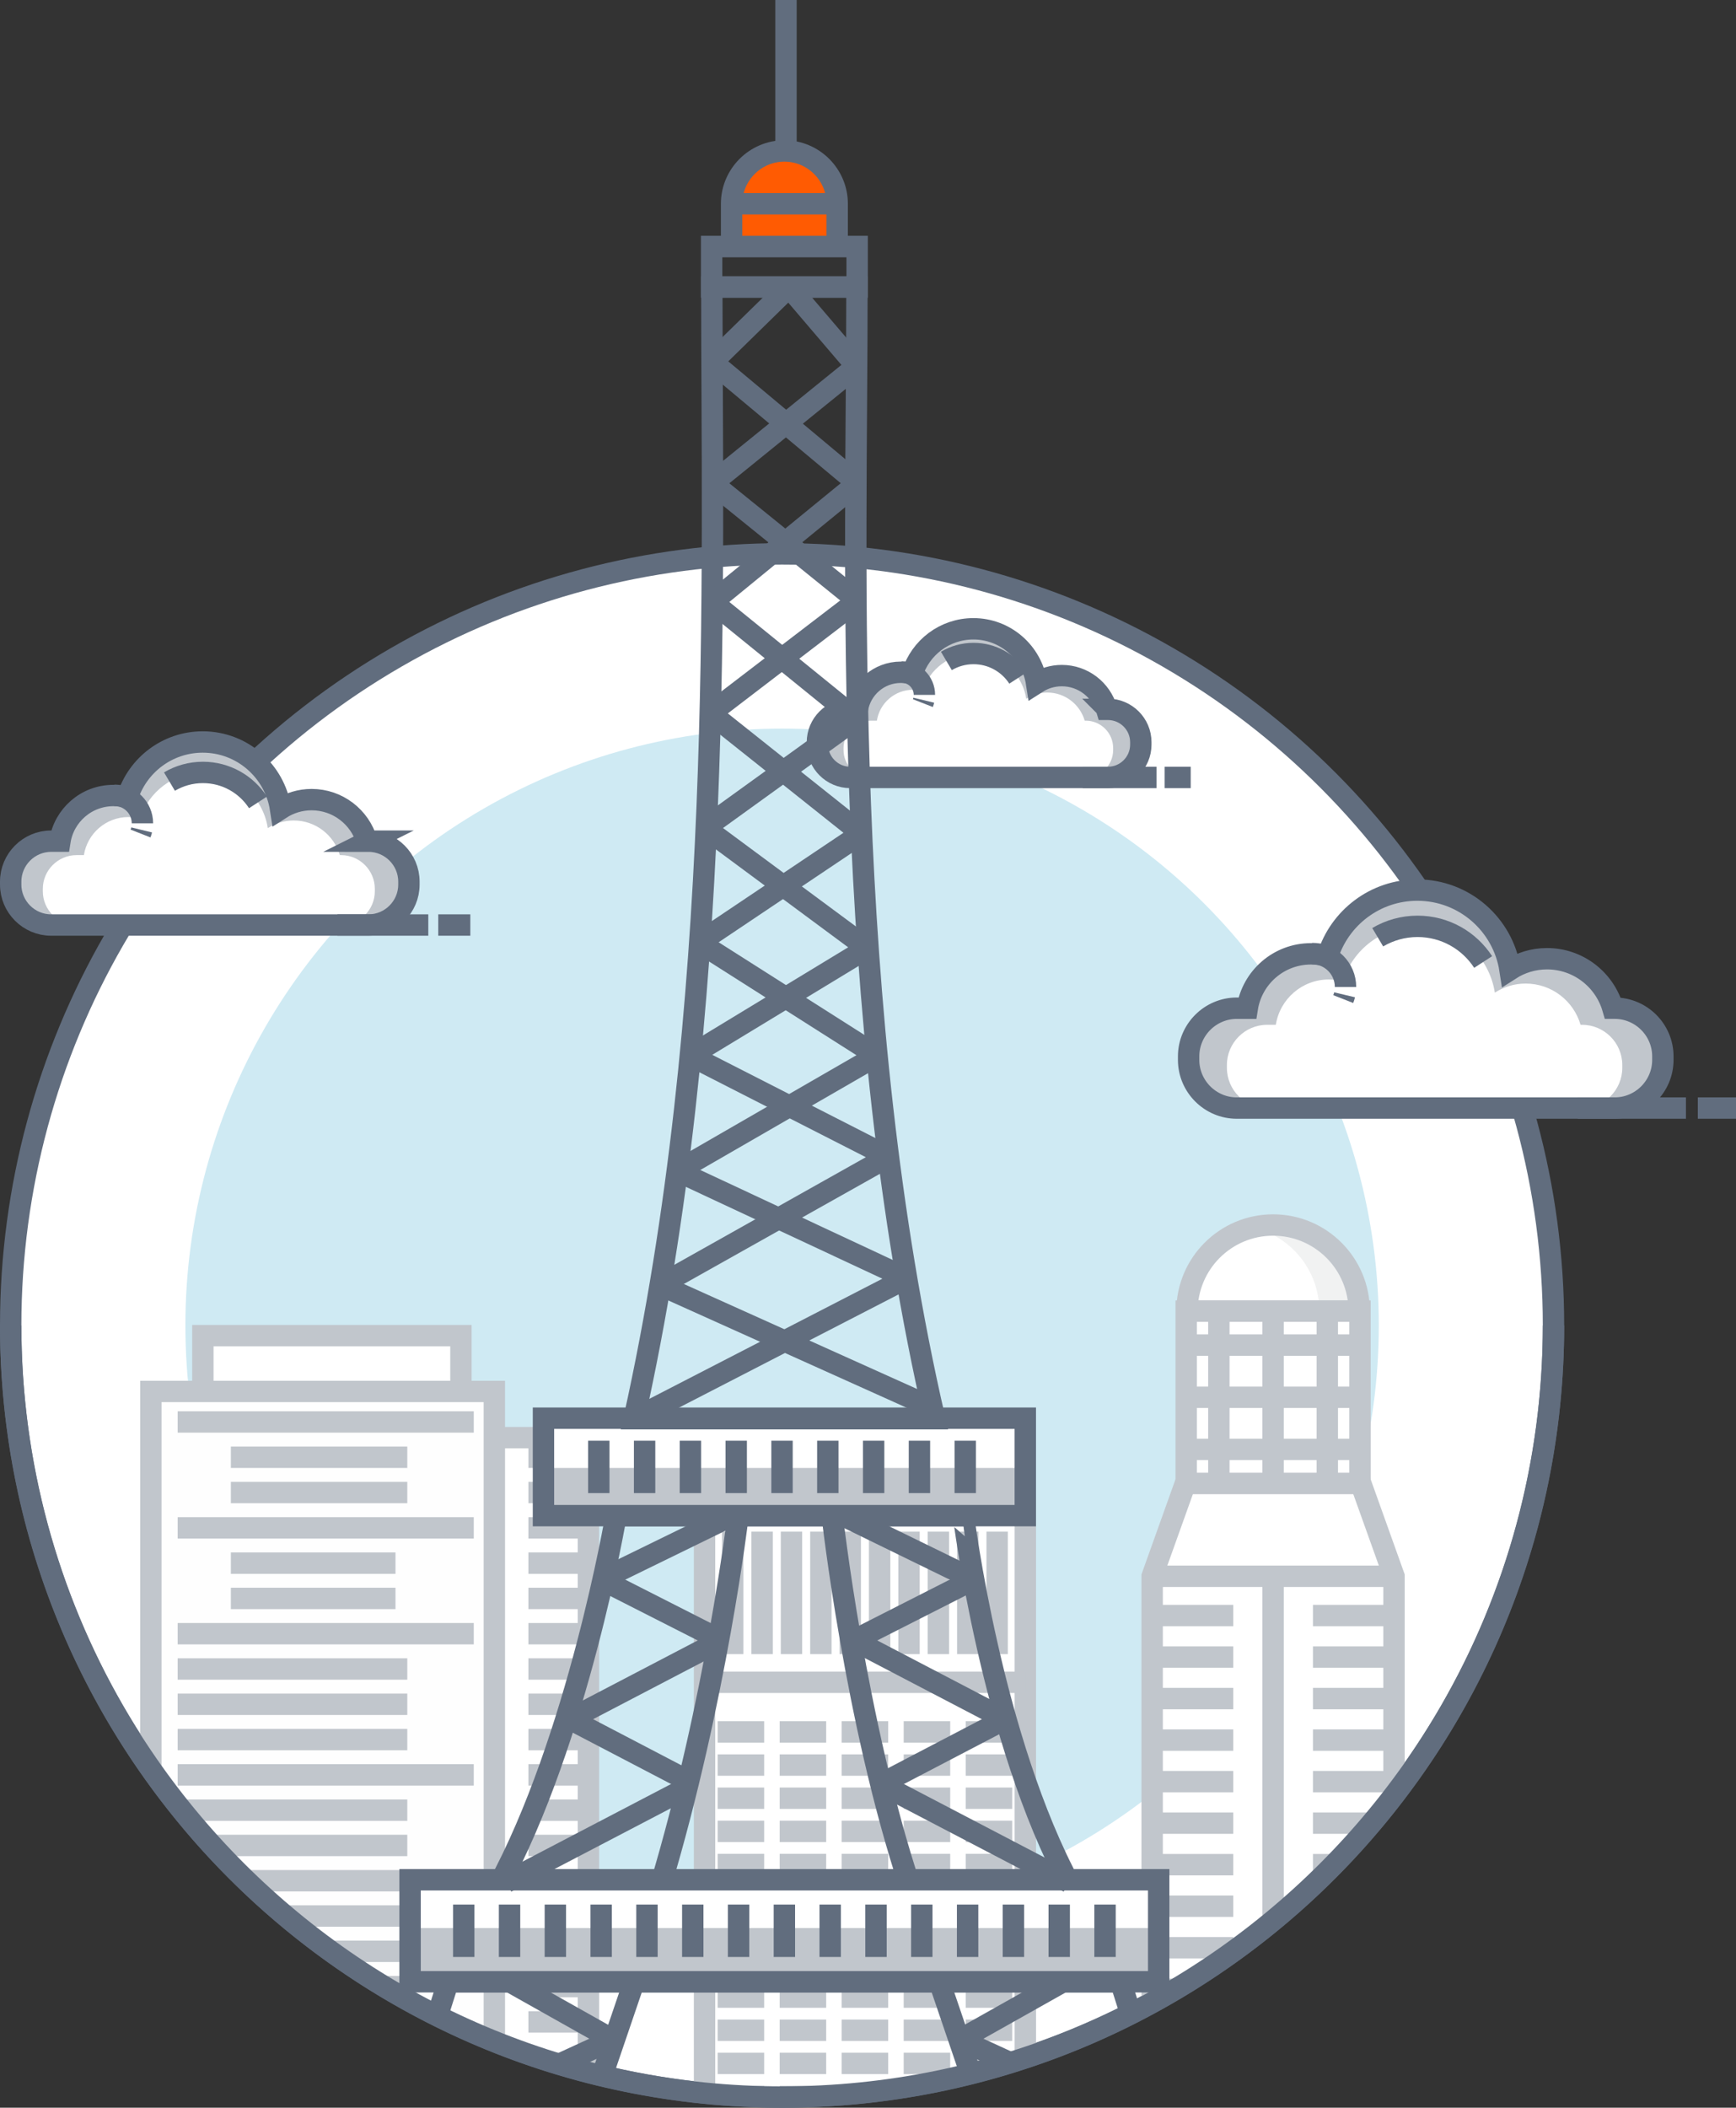 <?xml version="1.0" encoding="UTF-8" standalone="no"?>
<svg
   xmlns:dc="http://purl.org/dc/elements/1.1/"
   xmlns:cc="http://creativecommons.org/ns#"
   xmlns:rdf="http://www.w3.org/1999/02/22-rdf-syntax-ns#"
   xmlns:svg="http://www.w3.org/2000/svg"
   xmlns="http://www.w3.org/2000/svg"
   xmlns:xlink="http://www.w3.org/1999/xlink"
   xmlns:sodipodi="http://sodipodi.sourceforge.net/DTD/sodipodi-0.dtd"
   xmlns:inkscape="http://www.inkscape.org/namespaces/inkscape"
   inkscape:version="1.0 (4035a4fb49, 2020-05-01)"
   sodipodi:docname="Paris-1.svg"
   id="svg354"
   xml:space="preserve"
   enable-background="new 0 0 500 500"
   overflow="visible"
   viewBox="0 0 243.613 295.707"
   height="295.707"
   width="243.613"
   version="1.1"><rect x="0" y="0" width="243.613" height="295.707" fill="#333333" stroke="none"/><defs
   id="defs358" /><sodipodi:namedview
   inkscape:current-layer="svg354"
   inkscape:window-maximized="1"
   inkscape:window-y="-11"
   inkscape:window-x="-11"
   inkscape:cy="250"
   inkscape:cx="250"
   inkscape:zoom="1.47"
   showgrid="false"
   id="namedview356"
   inkscape:window-height="2066"
   inkscape:window-width="3840"
   inkscape:pageshadow="2"
   inkscape:pageopacity="0"
   guidetolerance="10"
   gridtolerance="10"
   objecttolerance="10"
   borderopacity="1"
   bordercolor="#666666"
   pagecolor="#ffffff" />

<g
   transform="translate(-139.896,-80.71)"
   id="Icon">
	<g
   id="g350">
		<circle
   r="108.251"
   cy="266.666"
   cx="249.647"
   fill="#ffffff"
   id="XMLID_17_" />
		<circle
   r="83.735"
   cy="266.666"
   cx="249.647"
   fill="#cfeaf3"
   id="XMLID_3_" />
		
			<circle
   r="108.251"
   cy="266.666"
   cx="249.647"
   stroke-miterlimit="10"
   stroke-width="3"
   stroke="#616d7e"
   fill="none"
   id="XMLID_2_" />
		<g
   id="XMLID_159_">
			<g
   id="XMLID_163_">
				<path
   d="m 366.49,222.158 h -0.265 c -1.163,-4.009 -4.856,-6.942 -9.24,-6.942 -1.914,0 -3.692,0.565 -5.191,1.528 -0.974,-6.316 -6.416,-11.157 -13.005,-11.157 -5.914,0 -10.918,3.896 -12.584,9.263 -0.751,-0.202 -1.536,-0.319 -2.351,-0.319 -4.514,0 -8.244,3.307 -8.928,7.628 h -1.474 c -3.716,0 -6.757,3.041 -6.757,6.757 v 0.498 c 0,3.716 3.041,6.756 6.757,6.756 h 53.037 c 3.716,0 6.756,-3.041 6.756,-6.756 v -0.498 c 10e-4,-3.717 -3.039,-6.758 -6.755,-6.758 z"
   fill="#c1c6cc"
   id="XMLID_169_" />
				<path
   d="m 361.918,224.489 h -0.221 c -0.971,-3.342 -4.049,-5.788 -7.704,-5.788 -1.596,0 -3.078,0.471 -4.328,1.273 -0.812,-5.266 -5.349,-9.302 -10.842,-9.302 -4.931,0 -9.102,3.249 -10.491,7.722 -0.626,-0.168 -1.28,-0.266 -1.96,-0.266 -3.763,0 -6.873,2.757 -7.442,6.36 h -1.229 c -3.099,0 -5.633,2.535 -5.633,5.632 v 0.415 c 0,3.098 2.534,5.633 5.633,5.633 h 44.217 c 3.098,0 5.632,-2.535 5.632,-5.633 v -0.415 c 0,-3.097 -2.534,-5.631 -5.632,-5.631 z"
   fill="#ffffff"
   id="XMLID_168_" />
				<path
   d="m 348.025,215.677 c -1.955,-3.012 -5.343,-5.004 -9.202,-5.004 -2.043,0 -3.955,0.558 -5.594,1.529"
   stroke-miterlimit="10"
   stroke-width="3"
   stroke="#616d7e"
   fill="none"
   id="XMLID_167_" />
				<path
   d="m 366.49,222.158 h -0.265 c -1.163,-4.009 -4.856,-6.942 -9.24,-6.942 -1.914,0 -3.692,0.565 -5.191,1.528 -0.974,-6.316 -6.416,-11.157 -13.005,-11.157 -5.914,0 -10.918,3.896 -12.584,9.263 -0.751,-0.202 -1.536,-0.319 -2.351,-0.319 -4.514,0 -8.244,3.307 -8.928,7.628 h -1.474 c -3.716,0 -6.757,3.041 -6.757,6.757 v 0.498 c 0,3.716 3.041,6.756 6.757,6.756 h 53.037 c 3.716,0 6.756,-3.041 6.756,-6.756 v -0.498 c 10e-4,-3.717 -3.039,-6.758 -6.755,-6.758 z"
   stroke-miterlimit="10"
   stroke-width="3"
   stroke="#616d7e"
   fill="none"
   id="XMLID_166_" />
				<path
   d="m 328.583,220.279 c -0.049,0.206 -0.112,0.406 -0.188,0.6"
   stroke-miterlimit="10"
   stroke-width="3"
   stroke="#616d7e"
   fill="none"
   id="XMLID_165_" />
				<path
   d="m 324.022,214.491 c 2.591,0 4.69,2.1 4.69,4.69"
   stroke-miterlimit="10"
   stroke-width="3"
   stroke="#616d7e"
   fill="none"
   id="XMLID_164_" />
			</g>
			
				<line
   y2="236.169"
   x2="361.299"
   y1="236.169"
   x1="376.485"
   stroke-miterlimit="10"
   stroke-width="3"
   stroke="#616d7e"
   fill="none"
   id="XMLID_162_" />
			
				<line
   y2="236.169"
   x2="383.509"
   y1="236.169"
   x1="378.149"
   stroke-miterlimit="10"
   stroke-width="3"
   stroke="#616d7e"
   fill="none"
   id="XMLID_161_" />
		</g>
		<g
   id="XMLID_171_">
			<g
   id="XMLID_174_">
				<path
   d="m 191.605,198.724 h -0.222 c -0.977,-3.366 -4.078,-5.829 -7.759,-5.829 -1.607,0 -3.101,0.475 -4.359,1.283 -0.817,-5.304 -5.388,-9.369 -10.92,-9.369 -4.966,0 -9.167,3.272 -10.567,7.778 -0.63,-0.17 -1.29,-0.269 -1.974,-0.269 -3.79,0 -6.923,2.777 -7.497,6.406 h -1.237 c -3.121,0 -5.673,2.553 -5.673,5.673 v 0.418 c 0,3.121 2.553,5.674 5.673,5.674 h 44.536 c 3.121,0 5.674,-2.553 5.674,-5.674 v -0.418 c -0.001,-3.12 -2.554,-5.673 -5.675,-5.673 z"
   fill="#c1c6cc"
   id="XMLID_180_" />
				<path
   d="m 187.766,200.681 h -0.185 c -0.814,-2.806 -3.4,-4.86 -6.469,-4.86 -1.34,0 -2.585,0.396 -3.634,1.07 -0.681,-4.422 -4.492,-7.811 -9.104,-7.811 -4.14,0 -7.643,2.728 -8.81,6.484 -0.525,-0.141 -1.075,-0.224 -1.646,-0.224 -3.16,0 -5.771,2.315 -6.25,5.34 h -1.032 c -2.602,0 -4.73,2.128 -4.73,4.73 v 0.348 c 0,2.602 2.128,4.73 4.73,4.73 h 37.129 c 2.601,0 4.73,-2.129 4.73,-4.73 v -0.348 c 0.001,-2.601 -2.128,-4.729 -4.729,-4.729 z"
   fill="#ffffff"
   id="XMLID_179_" />
				<path
   d="m 176.101,193.282 c -1.642,-2.529 -4.486,-4.202 -7.728,-4.202 -1.715,0 -3.321,0.468 -4.697,1.284"
   stroke-miterlimit="10"
   stroke-width="3"
   stroke="#616d7e"
   fill="none"
   id="XMLID_178_" />
				<path
   d="m 191.605,198.724 h -0.222 c -0.977,-3.366 -4.078,-5.829 -7.759,-5.829 -1.607,0 -3.101,0.475 -4.359,1.283 -0.817,-5.304 -5.388,-9.369 -10.92,-9.369 -4.966,0 -9.167,3.272 -10.567,7.778 -0.63,-0.17 -1.29,-0.269 -1.974,-0.269 -3.79,0 -6.923,2.777 -7.497,6.406 h -1.237 c -3.121,0 -5.673,2.553 -5.673,5.673 v 0.418 c 0,3.121 2.553,5.674 5.673,5.674 h 44.536 c 3.121,0 5.674,-2.553 5.674,-5.674 v -0.418 c -0.001,-3.12 -2.554,-5.673 -5.675,-5.673 z"
   stroke-miterlimit="10"
   stroke-width="3"
   stroke="#616d7e"
   fill="none"
   id="XMLID_177_" />
				<path
   d="m 159.774,197.146 c -0.042,0.173 -0.094,0.341 -0.158,0.504"
   stroke-miterlimit="10"
   stroke-width="3"
   stroke="#616d7e"
   fill="none"
   id="XMLID_176_" />
				<path
   d="m 155.945,192.286 c 2.175,0 3.938,1.763 3.938,3.938"
   stroke-miterlimit="10"
   stroke-width="3"
   stroke="#616d7e"
   fill="none"
   id="XMLID_175_" />
			</g>
			
				<line
   y2="210.489"
   x2="187.246"
   y1="210.489"
   x1="199.999"
   stroke-miterlimit="10"
   stroke-width="3"
   stroke="#616d7e"
   fill="none"
   id="XMLID_173_" />
			
				<line
   y2="210.489"
   x2="205.896"
   y1="210.489"
   x1="201.396"
   stroke-miterlimit="10"
   stroke-width="3"
   stroke="#616d7e"
   fill="none"
   id="XMLID_172_" />
		</g>
		<g
   id="XMLID_92_">
			<g
   id="XMLID_96_">
				<path
   d="m 295.381,180.229 h -0.18 c -0.794,-2.734 -3.313,-4.734 -6.302,-4.734 -1.306,0 -2.519,0.385 -3.541,1.042 -0.663,-4.308 -4.375,-7.609 -8.868,-7.609 -4.033,0 -7.445,2.658 -8.582,6.317 -0.512,-0.138 -1.048,-0.218 -1.603,-0.218 -3.078,0 -5.622,2.255 -6.089,5.202 h -1.005 c -2.534,0 -4.607,2.073 -4.607,4.608 v 0.339 c 0,2.534 2.073,4.607 4.607,4.607 h 36.169 c 2.534,0 4.607,-2.074 4.607,-4.607 v -0.339 c 10e-4,-2.535 -2.072,-4.608 -4.606,-4.608 z"
   fill="#c1c6cc"
   id="XMLID_102_" />
				<path
   d="m 292.263,181.818 h -0.15 c -0.661,-2.279 -2.761,-3.947 -5.254,-3.947 -1.088,0 -2.099,0.321 -2.951,0.869 -0.554,-3.591 -3.647,-6.343 -7.394,-6.343 -3.362,0 -6.207,2.215 -7.154,5.266 -0.427,-0.115 -0.874,-0.182 -1.337,-0.182 -2.565,0 -4.688,1.88 -5.076,4.337 h -0.837 c -2.113,0 -3.842,1.729 -3.842,3.841 v 0.283 c 0,2.113 1.729,3.841 3.842,3.841 h 30.153 c 2.112,0 3.841,-1.729 3.841,-3.841 v -0.283 c 0,-2.113 -1.729,-3.841 -3.841,-3.841 z"
   fill="#ffffff"
   id="XMLID_101_" />
				<path
   d="m 282.789,175.809 c -1.333,-2.054 -3.644,-3.413 -6.275,-3.413 -1.394,0 -2.697,0.38 -3.814,1.042"
   stroke-miterlimit="10"
   stroke-width="3"
   stroke="#616d7e"
   fill="none"
   id="XMLID_100_" />
				<path
   d="m 295.381,180.229 h -0.18 c -0.794,-2.734 -3.313,-4.734 -6.302,-4.734 -1.306,0 -2.519,0.385 -3.541,1.042 -0.663,-4.308 -4.375,-7.609 -8.868,-7.609 -4.033,0 -7.445,2.658 -8.582,6.317 -0.512,-0.138 -1.048,-0.218 -1.603,-0.218 -3.078,0 -5.622,2.255 -6.089,5.202 h -1.005 c -2.534,0 -4.607,2.073 -4.607,4.608 v 0.339 c 0,2.534 2.073,4.607 4.607,4.607 h 36.169 c 2.534,0 4.607,-2.074 4.607,-4.607 v -0.339 c 10e-4,-2.535 -2.072,-4.608 -4.606,-4.608 z"
   stroke-miterlimit="10"
   stroke-width="3"
   stroke="#616d7e"
   fill="none"
   id="XMLID_99_" />
				<path
   d="m 269.53,178.947 c -0.034,0.141 -0.076,0.277 -0.128,0.41"
   stroke-miterlimit="10"
   stroke-width="3"
   stroke="#616d7e"
   fill="none"
   id="XMLID_98_" />
				<path
   d="m 266.42,175 c 1.767,0 3.198,1.432 3.198,3.198"
   stroke-miterlimit="10"
   stroke-width="3"
   stroke="#616d7e"
   fill="none"
   id="XMLID_97_" />
			</g>
			
				<line
   y2="189.783"
   x2="291.841"
   y1="189.783"
   x1="302.197"
   stroke-miterlimit="10"
   stroke-width="3"
   stroke="#616d7e"
   fill="none"
   id="XMLID_95_" />
			
				<line
   y2="189.783"
   x2="306.987"
   y1="189.783"
   x1="303.332"
   stroke-miterlimit="10"
   stroke-width="3"
   stroke="#616d7e"
   fill="none"
   id="XMLID_93_" />
		</g>
		<g
   id="XMLID_170_">
			<defs
   id="defs38">
				<circle
   r="108.251"
   cy="266.666"
   cx="249.647"
   id="XMLID_160_" />
			</defs>
			<clipPath
   id="XMLID_2389_">
				<use
   height="100%"
   width="100%"
   y="0"
   x="0"
   id="use40"
   xlink:href="#XMLID_160_" />
			</clipPath>
			<g
   clip-path="url(#XMLID_2389_)"
   id="XMLID_378_">
				<rect
   height="125.417"
   width="45.017"
   fill="#ffffff"
   y="292.181"
   x="238.764"
   id="XMLID_514_" />
				<rect
   height="24.546"
   width="45.017"
   fill="#ffffff"
   y="292.181"
   x="238.764"
   id="XMLID_513_" />
				
					<rect
   height="125.417"
   width="45.017"
   stroke-miterlimit="10"
   stroke-width="3"
   stroke="#c1c6cc"
   fill="none"
   y="292.181"
   x="238.764"
   id="XMLID_512_" />
				<g
   id="XMLID_510_">
					
						<line
   y2="316.727"
   x2="283.781"
   y1="316.727"
   x1="238.764"
   stroke-miterlimit="10"
   stroke-width="3"
   stroke="#c1c6cc"
   fill="none"
   id="XMLID_511_" />
				</g>
				<g
   id="XMLID_504_">
					
						<line
   y2="323.692"
   x2="247.132"
   y1="323.692"
   x1="240.605"
   stroke-miterlimit="10"
   stroke-width="3"
   stroke="#c1c6cc"
   fill="none"
   id="XMLID_509_" />
					
						<line
   y2="323.692"
   x2="255.834"
   y1="323.692"
   x1="249.308"
   stroke-miterlimit="10"
   stroke-width="3"
   stroke="#c1c6cc"
   fill="none"
   id="XMLID_508_" />
					
						<line
   y2="323.692"
   x2="264.536"
   y1="323.692"
   x1="258.01"
   stroke-miterlimit="10"
   stroke-width="3"
   stroke="#c1c6cc"
   fill="none"
   id="XMLID_507_" />
					
						<line
   y2="323.692"
   x2="273.237"
   y1="323.692"
   x1="266.711"
   stroke-miterlimit="10"
   stroke-width="3"
   stroke="#c1c6cc"
   fill="none"
   id="XMLID_506_" />
					
						<line
   y2="323.692"
   x2="281.939"
   y1="323.692"
   x1="275.413"
   stroke-miterlimit="10"
   stroke-width="3"
   stroke="#c1c6cc"
   fill="none"
   id="XMLID_505_" />
				</g>
				<g
   id="XMLID_498_">
					
						<line
   y2="328.344"
   x2="247.132"
   y1="328.344"
   x1="240.605"
   stroke-miterlimit="10"
   stroke-width="3"
   stroke="#c1c6cc"
   fill="none"
   id="XMLID_376_" />
					
						<line
   y2="328.344"
   x2="255.834"
   y1="328.344"
   x1="249.308"
   stroke-miterlimit="10"
   stroke-width="3"
   stroke="#c1c6cc"
   fill="none"
   id="XMLID_375_" />
					
						<line
   y2="328.344"
   x2="264.536"
   y1="328.344"
   x1="258.01"
   stroke-miterlimit="10"
   stroke-width="3"
   stroke="#c1c6cc"
   fill="none"
   id="XMLID_374_" />
					
						<line
   y2="328.344"
   x2="273.237"
   y1="328.344"
   x1="266.711"
   stroke-miterlimit="10"
   stroke-width="3"
   stroke="#c1c6cc"
   fill="none"
   id="XMLID_373_" />
					
						<line
   y2="328.344"
   x2="281.939"
   y1="328.344"
   x1="275.413"
   stroke-miterlimit="10"
   stroke-width="3"
   stroke="#c1c6cc"
   fill="none"
   id="XMLID_372_" />
				</g>
				<g
   id="XMLID_492_">
					
						<line
   y2="332.994"
   x2="247.132"
   y1="332.994"
   x1="240.605"
   stroke-miterlimit="10"
   stroke-width="3"
   stroke="#c1c6cc"
   fill="none"
   id="XMLID_371_" />
					
						<line
   y2="332.994"
   x2="255.834"
   y1="332.994"
   x1="249.308"
   stroke-miterlimit="10"
   stroke-width="3"
   stroke="#c1c6cc"
   fill="none"
   id="XMLID_370_" />
					
						<line
   y2="332.994"
   x2="264.536"
   y1="332.994"
   x1="258.01"
   stroke-miterlimit="10"
   stroke-width="3"
   stroke="#c1c6cc"
   fill="none"
   id="XMLID_369_" />
					
						<line
   y2="332.994"
   x2="273.237"
   y1="332.994"
   x1="266.711"
   stroke-miterlimit="10"
   stroke-width="3"
   stroke="#c1c6cc"
   fill="none"
   id="XMLID_368_" />
					
						<line
   y2="332.994"
   x2="281.939"
   y1="332.994"
   x1="275.413"
   stroke-miterlimit="10"
   stroke-width="3"
   stroke="#c1c6cc"
   fill="none"
   id="XMLID_367_" />
				</g>
				<g
   id="XMLID_486_">
					
						<line
   y2="337.646"
   x2="247.132"
   y1="337.646"
   x1="240.605"
   stroke-miterlimit="10"
   stroke-width="3"
   stroke="#c1c6cc"
   fill="none"
   id="XMLID_366_" />
					
						<line
   y2="337.646"
   x2="255.834"
   y1="337.646"
   x1="249.308"
   stroke-miterlimit="10"
   stroke-width="3"
   stroke="#c1c6cc"
   fill="none"
   id="XMLID_365_" />
					
						<line
   y2="337.646"
   x2="264.536"
   y1="337.646"
   x1="258.01"
   stroke-miterlimit="10"
   stroke-width="3"
   stroke="#c1c6cc"
   fill="none"
   id="XMLID_364_" />
					
						<line
   y2="337.646"
   x2="273.237"
   y1="337.646"
   x1="266.711"
   stroke-miterlimit="10"
   stroke-width="3"
   stroke="#c1c6cc"
   fill="none"
   id="XMLID_363_" />
					
						<line
   y2="337.646"
   x2="281.939"
   y1="337.646"
   x1="275.413"
   stroke-miterlimit="10"
   stroke-width="3"
   stroke="#c1c6cc"
   fill="none"
   id="XMLID_362_" />
				</g>
				<g
   id="XMLID_480_">
					
						<line
   y2="342.296"
   x2="247.132"
   y1="342.296"
   x1="240.605"
   stroke-miterlimit="10"
   stroke-width="3"
   stroke="#c1c6cc"
   fill="none"
   id="XMLID_361_" />
					
						<line
   y2="342.296"
   x2="255.834"
   y1="342.296"
   x1="249.308"
   stroke-miterlimit="10"
   stroke-width="3"
   stroke="#c1c6cc"
   fill="none"
   id="XMLID_360_" />
					
						<line
   y2="342.296"
   x2="264.536"
   y1="342.296"
   x1="258.01"
   stroke-miterlimit="10"
   stroke-width="3"
   stroke="#c1c6cc"
   fill="none"
   id="XMLID_359_" />
					
						<line
   y2="342.296"
   x2="273.237"
   y1="342.296"
   x1="266.711"
   stroke-miterlimit="10"
   stroke-width="3"
   stroke="#c1c6cc"
   fill="none"
   id="XMLID_358_" />
					
						<line
   y2="342.296"
   x2="281.939"
   y1="342.296"
   x1="275.413"
   stroke-miterlimit="10"
   stroke-width="3"
   stroke="#c1c6cc"
   fill="none"
   id="XMLID_357_" />
				</g>
				<g
   id="XMLID_474_">
					
						<line
   y2="346.947"
   x2="247.132"
   y1="346.947"
   x1="240.605"
   stroke-miterlimit="10"
   stroke-width="3"
   stroke="#c1c6cc"
   fill="none"
   id="XMLID_356_" />
					
						<line
   y2="346.947"
   x2="255.834"
   y1="346.947"
   x1="249.308"
   stroke-miterlimit="10"
   stroke-width="3"
   stroke="#c1c6cc"
   fill="none"
   id="XMLID_355_" />
					
						<line
   y2="346.947"
   x2="264.536"
   y1="346.947"
   x1="258.01"
   stroke-miterlimit="10"
   stroke-width="3"
   stroke="#c1c6cc"
   fill="none"
   id="XMLID_354_" />
					
						<line
   y2="346.947"
   x2="273.237"
   y1="346.947"
   x1="266.711"
   stroke-miterlimit="10"
   stroke-width="3"
   stroke="#c1c6cc"
   fill="none"
   id="XMLID_353_" />
					
						<line
   y2="346.947"
   x2="281.939"
   y1="346.947"
   x1="275.413"
   stroke-miterlimit="10"
   stroke-width="3"
   stroke="#c1c6cc"
   fill="none"
   id="XMLID_352_" />
				</g>
				<g
   id="XMLID_468_">
					
						<line
   y2="351.598"
   x2="247.132"
   y1="351.598"
   x1="240.605"
   stroke-miterlimit="10"
   stroke-width="3"
   stroke="#c1c6cc"
   fill="none"
   id="XMLID_351_" />
					
						<line
   y2="351.598"
   x2="255.834"
   y1="351.598"
   x1="249.308"
   stroke-miterlimit="10"
   stroke-width="3"
   stroke="#c1c6cc"
   fill="none"
   id="XMLID_350_" />
					
						<line
   y2="351.598"
   x2="264.536"
   y1="351.598"
   x1="258.01"
   stroke-miterlimit="10"
   stroke-width="3"
   stroke="#c1c6cc"
   fill="none"
   id="XMLID_349_" />
					
						<line
   y2="351.598"
   x2="273.237"
   y1="351.598"
   x1="266.711"
   stroke-miterlimit="10"
   stroke-width="3"
   stroke="#c1c6cc"
   fill="none"
   id="XMLID_348_" />
					
						<line
   y2="351.598"
   x2="281.939"
   y1="351.598"
   x1="275.413"
   stroke-miterlimit="10"
   stroke-width="3"
   stroke="#c1c6cc"
   fill="none"
   id="XMLID_347_" />
				</g>
				<g
   id="XMLID_462_">
					
						<line
   y2="356.249"
   x2="247.132"
   y1="356.249"
   x1="240.605"
   stroke-miterlimit="10"
   stroke-width="3"
   stroke="#c1c6cc"
   fill="none"
   id="XMLID_346_" />
					
						<line
   y2="356.249"
   x2="255.834"
   y1="356.249"
   x1="249.308"
   stroke-miterlimit="10"
   stroke-width="3"
   stroke="#c1c6cc"
   fill="none"
   id="XMLID_345_" />
					
						<line
   y2="356.249"
   x2="264.536"
   y1="356.249"
   x1="258.01"
   stroke-miterlimit="10"
   stroke-width="3"
   stroke="#c1c6cc"
   fill="none"
   id="XMLID_344_" />
					
						<line
   y2="356.249"
   x2="273.237"
   y1="356.249"
   x1="266.711"
   stroke-miterlimit="10"
   stroke-width="3"
   stroke="#c1c6cc"
   fill="none"
   id="XMLID_343_" />
					
						<line
   y2="356.249"
   x2="281.939"
   y1="356.249"
   x1="275.413"
   stroke-miterlimit="10"
   stroke-width="3"
   stroke="#c1c6cc"
   fill="none"
   id="XMLID_342_" />
				</g>
				<g
   id="XMLID_456_">
					
						<line
   y2="360.899"
   x2="247.132"
   y1="360.899"
   x1="240.605"
   stroke-miterlimit="10"
   stroke-width="3"
   stroke="#c1c6cc"
   fill="none"
   id="XMLID_341_" />
					
						<line
   y2="360.899"
   x2="255.834"
   y1="360.899"
   x1="249.308"
   stroke-miterlimit="10"
   stroke-width="3"
   stroke="#c1c6cc"
   fill="none"
   id="XMLID_340_" />
					
						<line
   y2="360.899"
   x2="264.536"
   y1="360.899"
   x1="258.01"
   stroke-miterlimit="10"
   stroke-width="3"
   stroke="#c1c6cc"
   fill="none"
   id="XMLID_339_" />
					
						<line
   y2="360.899"
   x2="273.237"
   y1="360.899"
   x1="266.711"
   stroke-miterlimit="10"
   stroke-width="3"
   stroke="#c1c6cc"
   fill="none"
   id="XMLID_338_" />
					
						<line
   y2="360.899"
   x2="281.939"
   y1="360.899"
   x1="275.413"
   stroke-miterlimit="10"
   stroke-width="3"
   stroke="#c1c6cc"
   fill="none"
   id="XMLID_337_" />
				</g>
				<g
   id="XMLID_450_">
					
						<line
   y2="365.551"
   x2="247.132"
   y1="365.551"
   x1="240.605"
   stroke-miterlimit="10"
   stroke-width="3"
   stroke="#c1c6cc"
   fill="none"
   id="XMLID_336_" />
					
						<line
   y2="365.551"
   x2="255.834"
   y1="365.551"
   x1="249.308"
   stroke-miterlimit="10"
   stroke-width="3"
   stroke="#c1c6cc"
   fill="none"
   id="XMLID_335_" />
					
						<line
   y2="365.551"
   x2="264.536"
   y1="365.551"
   x1="258.01"
   stroke-miterlimit="10"
   stroke-width="3"
   stroke="#c1c6cc"
   fill="none"
   id="XMLID_334_" />
					
						<line
   y2="365.551"
   x2="273.237"
   y1="365.551"
   x1="266.711"
   stroke-miterlimit="10"
   stroke-width="3"
   stroke="#c1c6cc"
   fill="none"
   id="XMLID_333_" />
					
						<line
   y2="365.551"
   x2="281.939"
   y1="365.551"
   x1="275.413"
   stroke-miterlimit="10"
   stroke-width="3"
   stroke="#c1c6cc"
   fill="none"
   id="XMLID_332_" />
				</g>
				<g
   id="XMLID_444_">
					
						<line
   y2="370.201"
   x2="247.132"
   y1="370.201"
   x1="240.605"
   stroke-miterlimit="10"
   stroke-width="3"
   stroke="#c1c6cc"
   fill="none"
   id="XMLID_331_" />
					
						<line
   y2="370.201"
   x2="255.834"
   y1="370.201"
   x1="249.308"
   stroke-miterlimit="10"
   stroke-width="3"
   stroke="#c1c6cc"
   fill="none"
   id="XMLID_330_" />
					
						<line
   y2="370.201"
   x2="264.536"
   y1="370.201"
   x1="258.01"
   stroke-miterlimit="10"
   stroke-width="3"
   stroke="#c1c6cc"
   fill="none"
   id="XMLID_329_" />
					
						<line
   y2="370.201"
   x2="273.237"
   y1="370.201"
   x1="266.711"
   stroke-miterlimit="10"
   stroke-width="3"
   stroke="#c1c6cc"
   fill="none"
   id="XMLID_328_" />
					
						<line
   y2="370.201"
   x2="281.939"
   y1="370.201"
   x1="275.413"
   stroke-miterlimit="10"
   stroke-width="3"
   stroke="#c1c6cc"
   fill="none"
   id="XMLID_327_" />
				</g>
				<g
   id="XMLID_438_">
					
						<line
   y2="374.853"
   x2="247.132"
   y1="374.853"
   x1="240.605"
   stroke-miterlimit="10"
   stroke-width="3"
   stroke="#c1c6cc"
   fill="none"
   id="XMLID_326_" />
					
						<line
   y2="374.853"
   x2="255.834"
   y1="374.853"
   x1="249.308"
   stroke-miterlimit="10"
   stroke-width="3"
   stroke="#c1c6cc"
   fill="none"
   id="XMLID_325_" />
					
						<line
   y2="374.853"
   x2="264.536"
   y1="374.853"
   x1="258.01"
   stroke-miterlimit="10"
   stroke-width="3"
   stroke="#c1c6cc"
   fill="none"
   id="XMLID_324_" />
					
						<line
   y2="374.853"
   x2="273.237"
   y1="374.853"
   x1="266.711"
   stroke-miterlimit="10"
   stroke-width="3"
   stroke="#c1c6cc"
   fill="none"
   id="XMLID_249_" />
					
						<line
   y2="374.853"
   x2="281.939"
   y1="374.853"
   x1="275.413"
   stroke-miterlimit="10"
   stroke-width="3"
   stroke="#c1c6cc"
   fill="none"
   id="XMLID_248_" />
				</g>
				<g
   id="XMLID_432_">
					
						<line
   y2="379.503"
   x2="247.132"
   y1="379.503"
   x1="240.605"
   stroke-miterlimit="10"
   stroke-width="3"
   stroke="#c1c6cc"
   fill="none"
   id="XMLID_247_" />
					
						<line
   y2="379.503"
   x2="255.834"
   y1="379.503"
   x1="249.308"
   stroke-miterlimit="10"
   stroke-width="3"
   stroke="#c1c6cc"
   fill="none"
   id="XMLID_246_" />
					
						<line
   y2="379.503"
   x2="264.536"
   y1="379.503"
   x1="258.01"
   stroke-miterlimit="10"
   stroke-width="3"
   stroke="#c1c6cc"
   fill="none"
   id="XMLID_245_" />
					
						<line
   y2="379.503"
   x2="273.237"
   y1="379.503"
   x1="266.711"
   stroke-miterlimit="10"
   stroke-width="3"
   stroke="#c1c6cc"
   fill="none"
   id="XMLID_244_" />
					
						<line
   y2="379.503"
   x2="281.939"
   y1="379.503"
   x1="275.413"
   stroke-miterlimit="10"
   stroke-width="3"
   stroke="#c1c6cc"
   fill="none"
   id="XMLID_243_" />
				</g>
				<g
   id="XMLID_426_">
					
						<line
   y2="384.154"
   x2="247.132"
   y1="384.154"
   x1="240.605"
   stroke-miterlimit="10"
   stroke-width="3"
   stroke="#c1c6cc"
   fill="none"
   id="XMLID_242_" />
					
						<line
   y2="384.154"
   x2="255.834"
   y1="384.154"
   x1="249.308"
   stroke-miterlimit="10"
   stroke-width="3"
   stroke="#c1c6cc"
   fill="none"
   id="XMLID_241_" />
					
						<line
   y2="384.154"
   x2="264.536"
   y1="384.154"
   x1="258.01"
   stroke-miterlimit="10"
   stroke-width="3"
   stroke="#c1c6cc"
   fill="none"
   id="XMLID_240_" />
					
						<line
   y2="384.154"
   x2="273.237"
   y1="384.154"
   x1="266.711"
   stroke-miterlimit="10"
   stroke-width="3"
   stroke="#c1c6cc"
   fill="none"
   id="XMLID_239_" />
					
						<line
   y2="384.154"
   x2="281.939"
   y1="384.154"
   x1="275.413"
   stroke-miterlimit="10"
   stroke-width="3"
   stroke="#c1c6cc"
   fill="none"
   id="XMLID_238_" />
				</g>
				<g
   id="XMLID_420_">
					
						<line
   y2="388.805"
   x2="247.132"
   y1="388.805"
   x1="240.605"
   stroke-miterlimit="10"
   stroke-width="3"
   stroke="#c1c6cc"
   fill="none"
   id="XMLID_237_" />
					
						<line
   y2="388.805"
   x2="255.834"
   y1="388.805"
   x1="249.308"
   stroke-miterlimit="10"
   stroke-width="3"
   stroke="#c1c6cc"
   fill="none"
   id="XMLID_236_" />
					
						<line
   y2="388.805"
   x2="264.536"
   y1="388.805"
   x1="258.01"
   stroke-miterlimit="10"
   stroke-width="3"
   stroke="#c1c6cc"
   fill="none"
   id="XMLID_235_" />
					
						<line
   y2="388.805"
   x2="273.237"
   y1="388.805"
   x1="266.711"
   stroke-miterlimit="10"
   stroke-width="3"
   stroke="#c1c6cc"
   fill="none"
   id="XMLID_234_" />
					
						<line
   y2="388.805"
   x2="281.939"
   y1="388.805"
   x1="275.413"
   stroke-miterlimit="10"
   stroke-width="3"
   stroke="#c1c6cc"
   fill="none"
   id="XMLID_233_" />
				</g>
				<g
   id="XMLID_414_">
					
						<line
   y2="393.456"
   x2="247.132"
   y1="393.456"
   x1="240.605"
   stroke-miterlimit="10"
   stroke-width="3"
   stroke="#c1c6cc"
   fill="none"
   id="XMLID_232_" />
					
						<line
   y2="393.456"
   x2="255.834"
   y1="393.456"
   x1="249.308"
   stroke-miterlimit="10"
   stroke-width="3"
   stroke="#c1c6cc"
   fill="none"
   id="XMLID_231_" />
					
						<line
   y2="393.456"
   x2="264.536"
   y1="393.456"
   x1="258.01"
   stroke-miterlimit="10"
   stroke-width="3"
   stroke="#c1c6cc"
   fill="none"
   id="XMLID_230_" />
					
						<line
   y2="393.456"
   x2="273.237"
   y1="393.456"
   x1="266.711"
   stroke-miterlimit="10"
   stroke-width="3"
   stroke="#c1c6cc"
   fill="none"
   id="XMLID_229_" />
					
						<line
   y2="393.456"
   x2="281.939"
   y1="393.456"
   x1="275.413"
   stroke-miterlimit="10"
   stroke-width="3"
   stroke="#c1c6cc"
   fill="none"
   id="XMLID_228_" />
				</g>
				<g
   id="XMLID_408_">
					
						<line
   y2="398.106"
   x2="247.132"
   y1="398.106"
   x1="240.605"
   stroke-miterlimit="10"
   stroke-width="3"
   stroke="#c1c6cc"
   fill="none"
   id="XMLID_227_" />
					
						<line
   y2="398.106"
   x2="255.834"
   y1="398.106"
   x1="249.308"
   stroke-miterlimit="10"
   stroke-width="3"
   stroke="#c1c6cc"
   fill="none"
   id="XMLID_226_" />
					
						<line
   y2="398.106"
   x2="264.536"
   y1="398.106"
   x1="258.01"
   stroke-miterlimit="10"
   stroke-width="3"
   stroke="#c1c6cc"
   fill="none"
   id="XMLID_225_" />
					
						<line
   y2="398.106"
   x2="273.237"
   y1="398.106"
   x1="266.711"
   stroke-miterlimit="10"
   stroke-width="3"
   stroke="#c1c6cc"
   fill="none"
   id="XMLID_224_" />
					
						<line
   y2="398.106"
   x2="281.939"
   y1="398.106"
   x1="275.413"
   stroke-miterlimit="10"
   stroke-width="3"
   stroke="#c1c6cc"
   fill="none"
   id="XMLID_223_" />
				</g>
				<g
   id="XMLID_402_">
					
						<line
   y2="402.758"
   x2="247.132"
   y1="402.758"
   x1="240.605"
   stroke-miterlimit="10"
   stroke-width="3"
   stroke="#c1c6cc"
   fill="none"
   id="XMLID_222_" />
					
						<line
   y2="402.758"
   x2="255.834"
   y1="402.758"
   x1="249.308"
   stroke-miterlimit="10"
   stroke-width="3"
   stroke="#c1c6cc"
   fill="none"
   id="XMLID_221_" />
					
						<line
   y2="402.758"
   x2="264.536"
   y1="402.758"
   x1="258.01"
   stroke-miterlimit="10"
   stroke-width="3"
   stroke="#c1c6cc"
   fill="none"
   id="XMLID_220_" />
					
						<line
   y2="402.758"
   x2="273.237"
   y1="402.758"
   x1="266.711"
   stroke-miterlimit="10"
   stroke-width="3"
   stroke="#c1c6cc"
   fill="none"
   id="XMLID_219_" />
					
						<line
   y2="402.758"
   x2="281.939"
   y1="402.758"
   x1="275.413"
   stroke-miterlimit="10"
   stroke-width="3"
   stroke="#c1c6cc"
   fill="none"
   id="XMLID_218_" />
				</g>
				<g
   id="XMLID_396_">
					
						<line
   y2="407.408"
   x2="247.132"
   y1="407.408"
   x1="240.605"
   stroke-miterlimit="10"
   stroke-width="3"
   stroke="#c1c6cc"
   fill="none"
   id="XMLID_217_" />
					
						<line
   y2="407.408"
   x2="255.834"
   y1="407.408"
   x1="249.308"
   stroke-miterlimit="10"
   stroke-width="3"
   stroke="#c1c6cc"
   fill="none"
   id="XMLID_216_" />
					
						<line
   y2="407.408"
   x2="264.536"
   y1="407.408"
   x1="258.01"
   stroke-miterlimit="10"
   stroke-width="3"
   stroke="#c1c6cc"
   fill="none"
   id="XMLID_215_" />
					
						<line
   y2="407.408"
   x2="273.237"
   y1="407.408"
   x1="266.711"
   stroke-miterlimit="10"
   stroke-width="3"
   stroke="#c1c6cc"
   fill="none"
   id="XMLID_214_" />
					
						<line
   y2="407.408"
   x2="281.939"
   y1="407.408"
   x1="275.413"
   stroke-miterlimit="10"
   stroke-width="3"
   stroke="#c1c6cc"
   fill="none"
   id="XMLID_213_" />
				</g>
				<g
   id="XMLID_198_">
					
						<line
   y2="412.06"
   x2="247.132"
   y1="412.06"
   x1="240.605"
   stroke-miterlimit="10"
   stroke-width="3"
   stroke="#c1c6cc"
   fill="none"
   id="XMLID_203_" />
					
						<line
   y2="412.06"
   x2="255.834"
   y1="412.06"
   x1="249.308"
   stroke-miterlimit="10"
   stroke-width="3"
   stroke="#c1c6cc"
   fill="none"
   id="XMLID_202_" />
					
						<line
   y2="412.06"
   x2="264.536"
   y1="412.06"
   x1="258.01"
   stroke-miterlimit="10"
   stroke-width="3"
   stroke="#c1c6cc"
   fill="none"
   id="XMLID_201_" />
					
						<line
   y2="412.06"
   x2="273.237"
   y1="412.06"
   x1="266.711"
   stroke-miterlimit="10"
   stroke-width="3"
   stroke="#c1c6cc"
   fill="none"
   id="XMLID_200_" />
					
						<line
   y2="412.06"
   x2="281.939"
   y1="412.06"
   x1="275.413"
   stroke-miterlimit="10"
   stroke-width="3"
   stroke="#c1c6cc"
   fill="none"
   id="XMLID_199_" />
				</g>
				<g
   id="XMLID_379_">
					
						<line
   y2="312.778"
   x2="242.718"
   y1="295.595"
   x1="242.718"
   stroke-miterlimit="10"
   stroke-width="3"
   stroke="#c1c6cc"
   fill="none"
   id="XMLID_205_" />
					
						<line
   y2="312.778"
   x2="246.841"
   y1="295.595"
   x1="246.841"
   stroke-miterlimit="10"
   stroke-width="3"
   stroke="#c1c6cc"
   fill="none"
   id="XMLID_181_" />
					
						<line
   y2="312.778"
   x2="250.964"
   y1="295.595"
   x1="250.964"
   stroke-miterlimit="10"
   stroke-width="3"
   stroke="#c1c6cc"
   fill="none"
   id="XMLID_206_" />
					
						<line
   y2="312.778"
   x2="255.088"
   y1="295.595"
   x1="255.088"
   stroke-miterlimit="10"
   stroke-width="3"
   stroke="#c1c6cc"
   fill="none"
   id="XMLID_207_" />
					
						<line
   y2="312.778"
   x2="259.211"
   y1="295.595"
   x1="259.211"
   stroke-miterlimit="10"
   stroke-width="3"
   stroke="#c1c6cc"
   fill="none"
   id="XMLID_208_" />
					
						<line
   y2="312.778"
   x2="263.334"
   y1="295.595"
   x1="263.334"
   stroke-miterlimit="10"
   stroke-width="3"
   stroke="#c1c6cc"
   fill="none"
   id="XMLID_209_" />
					
						<line
   y2="312.778"
   x2="267.457"
   y1="295.595"
   x1="267.457"
   stroke-miterlimit="10"
   stroke-width="3"
   stroke="#c1c6cc"
   fill="none"
   id="XMLID_210_" />
					
						<line
   y2="312.778"
   x2="271.58"
   y1="295.595"
   x1="271.58"
   stroke-miterlimit="10"
   stroke-width="3"
   stroke="#c1c6cc"
   fill="none"
   id="XMLID_211_" />
					
						<line
   y2="312.778"
   x2="275.704"
   y1="295.595"
   x1="275.704"
   stroke-miterlimit="10"
   stroke-width="3"
   stroke="#c1c6cc"
   fill="none"
   id="XMLID_212_" />
					
						<line
   y2="312.778"
   x2="279.827"
   y1="295.595"
   x1="279.827"
   stroke-miterlimit="10"
   stroke-width="3"
   stroke="#c1c6cc"
   fill="none"
   id="XMLID_204_" />
				</g>
			</g>
			<g
   clip-path="url(#XMLID_2389_)"
   id="XMLID_182_">
				<polygon
   points="330.855,288.825 335.519,301.859 335.519,368.111 301.577,368.111 301.577,301.859 306.241,288.825 "
   fill="#ffffff"
   id="XMLID_280_" />
				<polygon
   points="301.577,301.859 306.241,288.825 330.855,288.825 335.519,301.859 "
   fill="#ffffff"
   id="XMLID_279_" />
				
					<line
   y2="307.367"
   x2="312.955"
   y1="307.367"
   x1="301.577"
   stroke-miterlimit="10"
   stroke-width="3"
   stroke="#c1c6cc"
   fill="none"
   id="XMLID_278_" />
				
					<line
   y2="313.192"
   x2="312.955"
   y1="313.192"
   x1="301.577"
   stroke-miterlimit="10"
   stroke-width="3"
   stroke="#c1c6cc"
   fill="none"
   id="XMLID_276_" />
				
					<line
   y2="319.018"
   x2="312.955"
   y1="319.018"
   x1="301.577"
   stroke-miterlimit="10"
   stroke-width="3"
   stroke="#c1c6cc"
   fill="none"
   id="XMLID_275_" />
				
					<line
   y2="324.843"
   x2="312.955"
   y1="324.843"
   x1="301.577"
   stroke-miterlimit="10"
   stroke-width="3"
   stroke="#c1c6cc"
   fill="none"
   id="XMLID_274_" />
				
					<line
   y2="330.669"
   x2="312.955"
   y1="330.669"
   x1="301.577"
   stroke-miterlimit="10"
   stroke-width="3"
   stroke="#c1c6cc"
   fill="none"
   id="XMLID_273_" />
				
					<line
   y2="336.494"
   x2="312.955"
   y1="336.494"
   x1="301.577"
   stroke-miterlimit="10"
   stroke-width="3"
   stroke="#c1c6cc"
   fill="none"
   id="XMLID_272_" />
				
					<line
   y2="342.319"
   x2="312.955"
   y1="342.319"
   x1="301.577"
   stroke-miterlimit="10"
   stroke-width="3"
   stroke="#c1c6cc"
   fill="none"
   id="XMLID_271_" />
				
					<line
   y2="348.146"
   x2="312.955"
   y1="348.146"
   x1="301.577"
   stroke-miterlimit="10"
   stroke-width="3"
   stroke="#c1c6cc"
   fill="none"
   id="XMLID_270_" />
				
					<line
   y2="353.971"
   x2="312.955"
   y1="353.971"
   x1="301.577"
   stroke-miterlimit="10"
   stroke-width="3"
   stroke="#c1c6cc"
   fill="none"
   id="XMLID_269_" />
				
					<line
   y2="359.796"
   x2="312.955"
   y1="359.796"
   x1="301.577"
   stroke-miterlimit="10"
   stroke-width="3"
   stroke="#c1c6cc"
   fill="none"
   id="XMLID_268_" />
				
					<line
   y2="307.367"
   x2="335.519"
   y1="307.367"
   x1="324.142"
   stroke-miterlimit="10"
   stroke-width="3"
   stroke="#c1c6cc"
   fill="none"
   id="XMLID_267_" />
				
					<line
   y2="313.192"
   x2="335.519"
   y1="313.192"
   x1="324.142"
   stroke-miterlimit="10"
   stroke-width="3"
   stroke="#c1c6cc"
   fill="none"
   id="XMLID_266_" />
				
					<line
   y2="319.018"
   x2="335.519"
   y1="319.018"
   x1="324.142"
   stroke-miterlimit="10"
   stroke-width="3"
   stroke="#c1c6cc"
   fill="none"
   id="XMLID_265_" />
				
					<line
   y2="324.843"
   x2="335.519"
   y1="324.843"
   x1="324.142"
   stroke-miterlimit="10"
   stroke-width="3"
   stroke="#c1c6cc"
   fill="none"
   id="XMLID_264_" />
				
					<line
   y2="330.669"
   x2="335.519"
   y1="330.669"
   x1="324.142"
   stroke-miterlimit="10"
   stroke-width="3"
   stroke="#c1c6cc"
   fill="none"
   id="XMLID_263_" />
				
					<line
   y2="336.494"
   x2="335.519"
   y1="336.494"
   x1="324.142"
   stroke-miterlimit="10"
   stroke-width="3"
   stroke="#c1c6cc"
   fill="none"
   id="XMLID_262_" />
				
					<line
   y2="342.319"
   x2="335.519"
   y1="342.319"
   x1="324.142"
   stroke-miterlimit="10"
   stroke-width="3"
   stroke="#c1c6cc"
   fill="none"
   id="XMLID_261_" />
				
					<line
   y2="348.146"
   x2="335.519"
   y1="348.146"
   x1="324.142"
   stroke-miterlimit="10"
   stroke-width="3"
   stroke="#c1c6cc"
   fill="none"
   id="XMLID_260_" />
				
					<line
   y2="353.971"
   x2="335.519"
   y1="353.971"
   x1="324.142"
   stroke-miterlimit="10"
   stroke-width="3"
   stroke="#c1c6cc"
   fill="none"
   id="XMLID_259_" />
				
					<line
   y2="359.796"
   x2="335.519"
   y1="359.796"
   x1="324.142"
   stroke-miterlimit="10"
   stroke-width="3"
   stroke="#c1c6cc"
   fill="none"
   id="XMLID_258_" />
				<path
   d="m 330.631,264.66 h -24.166 c 0,-6.674 5.41,-12.084 12.083,-12.084 6.674,0 12.083,5.41 12.083,12.084 z"
   fill="#ffffff"
   id="XMLID_257_" />
				<path
   d="m 318.548,252.576 c -0.965,0 -1.898,0.126 -2.798,0.339 5.321,1.265 9.285,6.036 9.285,11.745 h 5.596 c 0,-6.674 -5.409,-12.084 -12.083,-12.084 z"
   fill="#f1f2f2"
   id="XMLID_256_" />
				<path
   d="m 330.631,264.66 h -24.166 c 0,-6.674 5.41,-12.084 12.083,-12.084 6.674,0 12.083,5.41 12.083,12.084 z"
   stroke-miterlimit="10"
   stroke-width="3"
   stroke="#c1c6cc"
   fill="none"
   id="XMLID_255_" />
				<polygon
   points="330.855,288.825 335.519,301.859 335.519,368.111 301.577,368.111 301.577,301.859 306.241,288.825 "
   stroke-miterlimit="10"
   stroke-width="3"
   stroke="#c1c6cc"
   fill="none"
   id="XMLID_254_" />
				<rect
   height="24.165"
   width="24.39"
   fill="#ffffff"
   y="264.66"
   x="306.354"
   id="XMLID_253_" />
				
					<rect
   height="24.165"
   width="24.39"
   stroke-miterlimit="10"
   stroke-width="3"
   stroke="#c1c6cc"
   fill="none"
   y="264.66"
   x="306.354"
   id="XMLID_252_" />
				
					<line
   y2="301.859"
   x2="335.519"
   y1="301.859"
   x1="301.577"
   stroke-miterlimit="10"
   stroke-width="3"
   stroke="#c1c6cc"
   fill="none"
   id="XMLID_251_" />
				
					<line
   y2="368.111"
   x2="318.548"
   y1="301.859"
   x1="318.548"
   stroke-miterlimit="10"
   stroke-width="3"
   stroke="#c1c6cc"
   fill="none"
   id="XMLID_250_" />
				
					<line
   y2="288.825"
   x2="310.938"
   y1="264.66"
   x1="310.938"
   stroke-miterlimit="10"
   stroke-width="3"
   stroke="#c1c6cc"
   fill="none"
   id="XMLID_197_" />
				
					<line
   y2="288.825"
   x2="318.548"
   y1="264.66"
   x1="318.548"
   stroke-miterlimit="10"
   stroke-width="3"
   stroke="#c1c6cc"
   fill="none"
   id="XMLID_196_" />
				
					<line
   y2="288.825"
   x2="326.158"
   y1="264.66"
   x1="326.158"
   stroke-miterlimit="10"
   stroke-width="3"
   stroke="#c1c6cc"
   fill="none"
   id="XMLID_195_" />
				
					<line
   y2="269.425"
   x2="330.727"
   y1="269.425"
   x1="306.561"
   stroke-miterlimit="10"
   stroke-width="3"
   stroke="#c1c6cc"
   fill="none"
   id="XMLID_194_" />
				
					<line
   y2="276.742"
   x2="330.727"
   y1="276.742"
   x1="306.561"
   stroke-miterlimit="10"
   stroke-width="3"
   stroke="#c1c6cc"
   fill="none"
   id="XMLID_193_" />
				
					<line
   y2="284.061"
   x2="330.727"
   y1="284.061"
   x1="306.561"
   stroke-miterlimit="10"
   stroke-width="3"
   stroke="#c1c6cc"
   fill="none"
   id="XMLID_183_" />
			</g>
			<g
   clip-path="url(#XMLID_2389_)"
   id="XMLID_281_">
				<rect
   height="88.263"
   width="20.451"
   fill="#ffffff"
   y="282.407"
   x="202.022"
   id="XMLID_323_" />
				
					<rect
   height="88.263"
   width="20.451"
   stroke-miterlimit="10"
   stroke-width="3"
   stroke="#c1c6cc"
   fill="none"
   y="282.407"
   x="202.022"
   id="XMLID_321_" />
				<rect
   height="15.77"
   width="36.215"
   fill="#ffffff"
   y="268.095"
   x="168.363"
   id="XMLID_320_" />
				
					<rect
   height="15.77"
   width="36.215"
   stroke-miterlimit="10"
   stroke-width="3"
   stroke="#c1c6cc"
   fill="none"
   y="268.095"
   x="168.363"
   id="XMLID_319_" />
				<rect
   height="94.741"
   width="48.199"
   fill="#fefefe"
   y="275.929"
   x="161.067"
   id="XMLID_318_" />
				
					<rect
   height="94.741"
   width="48.199"
   stroke-miterlimit="10"
   stroke-width="3"
   stroke="#c1c6cc"
   fill="none"
   y="275.929"
   x="161.067"
   id="XMLID_317_" />
				
					<line
   y2="280.206"
   x2="206.378"
   y1="280.206"
   x1="164.828"
   stroke-miterlimit="10"
   stroke-width="3"
   stroke="#c1c6cc"
   fill="none"
   id="XMLID_316_" />
				
					<line
   y2="285.157"
   x2="197.052"
   y1="285.157"
   x1="172.292"
   stroke-miterlimit="10"
   stroke-width="3"
   stroke="#c1c6cc"
   fill="none"
   id="XMLID_315_" />
				
					<line
   y2="290.109"
   x2="197.052"
   y1="290.109"
   x1="172.292"
   stroke-miterlimit="10"
   stroke-width="3"
   stroke="#c1c6cc"
   fill="none"
   id="XMLID_314_" />
				
					<line
   y2="295.061"
   x2="206.378"
   y1="295.061"
   x1="164.828"
   stroke-miterlimit="10"
   stroke-width="3"
   stroke="#c1c6cc"
   fill="none"
   id="XMLID_313_" />
				
					<line
   y2="300.012"
   x2="195.395"
   y1="300.012"
   x1="172.292"
   stroke-miterlimit="10"
   stroke-width="3"
   stroke="#c1c6cc"
   fill="none"
   id="XMLID_312_" />
				
					<line
   y2="304.963"
   x2="195.395"
   y1="304.963"
   x1="172.292"
   stroke-miterlimit="10"
   stroke-width="3"
   stroke="#c1c6cc"
   fill="none"
   id="XMLID_311_" />
				
					<line
   y2="309.914"
   x2="206.378"
   y1="309.914"
   x1="164.828"
   stroke-miterlimit="10"
   stroke-width="3"
   stroke="#c1c6cc"
   fill="none"
   id="XMLID_310_" />
				
					<line
   y2="314.865"
   x2="197.052"
   y1="314.865"
   x1="164.828"
   stroke-miterlimit="10"
   stroke-width="3"
   stroke="#c1c6cc"
   fill="none"
   id="XMLID_309_" />
				
					<line
   y2="319.816"
   x2="197.052"
   y1="319.816"
   x1="164.828"
   stroke-miterlimit="10"
   stroke-width="3"
   stroke="#c1c6cc"
   fill="none"
   id="XMLID_308_" />
				
					<line
   y2="324.768"
   x2="197.052"
   y1="324.768"
   x1="164.828"
   stroke-miterlimit="10"
   stroke-width="3"
   stroke="#c1c6cc"
   fill="none"
   id="XMLID_307_" />
				
					<line
   y2="329.719"
   x2="206.378"
   y1="329.719"
   x1="164.828"
   stroke-miterlimit="10"
   stroke-width="3"
   stroke="#c1c6cc"
   fill="none"
   id="XMLID_306_" />
				
					<line
   y2="334.67"
   x2="197.052"
   y1="334.67"
   x1="164.828"
   stroke-miterlimit="10"
   stroke-width="3"
   stroke="#c1c6cc"
   fill="none"
   id="XMLID_305_" />
				
					<line
   y2="339.621"
   x2="197.052"
   y1="339.621"
   x1="164.828"
   stroke-miterlimit="10"
   stroke-width="3"
   stroke="#c1c6cc"
   fill="none"
   id="XMLID_304_" />
				
					<line
   y2="344.572"
   x2="197.052"
   y1="344.572"
   x1="164.828"
   stroke-miterlimit="10"
   stroke-width="3"
   stroke="#c1c6cc"
   fill="none"
   id="XMLID_303_" />
				
					<line
   y2="349.523"
   x2="206.378"
   y1="349.523"
   x1="164.828"
   stroke-miterlimit="10"
   stroke-width="3"
   stroke="#c1c6cc"
   fill="none"
   id="XMLID_302_" />
				
					<line
   y2="354.475"
   x2="197.052"
   y1="354.475"
   x1="164.828"
   stroke-miterlimit="10"
   stroke-width="3"
   stroke="#c1c6cc"
   fill="none"
   id="XMLID_301_" />
				
					<line
   y2="359.426"
   x2="197.052"
   y1="359.426"
   x1="164.828"
   stroke-miterlimit="10"
   stroke-width="3"
   stroke="#c1c6cc"
   fill="none"
   id="XMLID_300_" />
				
					<line
   y2="364.377"
   x2="197.052"
   y1="364.377"
   x1="164.828"
   stroke-miterlimit="10"
   stroke-width="3"
   stroke="#c1c6cc"
   fill="none"
   id="XMLID_299_" />
				
					<line
   y2="285.157"
   x2="222.568"
   y1="285.157"
   x1="214.047"
   stroke-miterlimit="10"
   stroke-width="3"
   stroke="#c1c6cc"
   fill="none"
   id="XMLID_298_" />
				
					<line
   y2="290.109"
   x2="222.568"
   y1="290.109"
   x1="214.047"
   stroke-miterlimit="10"
   stroke-width="3"
   stroke="#c1c6cc"
   fill="none"
   id="XMLID_297_" />
				
					<line
   y2="295.061"
   x2="222.568"
   y1="295.061"
   x1="214.047"
   stroke-miterlimit="10"
   stroke-width="3"
   stroke="#c1c6cc"
   fill="none"
   id="XMLID_296_" />
				
					<line
   y2="300.012"
   x2="222.568"
   y1="300.012"
   x1="214.047"
   stroke-miterlimit="10"
   stroke-width="3"
   stroke="#c1c6cc"
   fill="none"
   id="XMLID_295_" />
				
					<line
   y2="304.963"
   x2="222.568"
   y1="304.963"
   x1="214.047"
   stroke-miterlimit="10"
   stroke-width="3"
   stroke="#c1c6cc"
   fill="none"
   id="XMLID_294_" />
				
					<line
   y2="309.914"
   x2="222.568"
   y1="309.914"
   x1="214.047"
   stroke-miterlimit="10"
   stroke-width="3"
   stroke="#c1c6cc"
   fill="none"
   id="XMLID_293_" />
				
					<line
   y2="314.865"
   x2="222.568"
   y1="314.865"
   x1="214.047"
   stroke-miterlimit="10"
   stroke-width="3"
   stroke="#c1c6cc"
   fill="none"
   id="XMLID_292_" />
				
					<line
   y2="319.816"
   x2="222.568"
   y1="319.816"
   x1="214.047"
   stroke-miterlimit="10"
   stroke-width="3"
   stroke="#c1c6cc"
   fill="none"
   id="XMLID_291_" />
				
					<line
   y2="324.768"
   x2="222.568"
   y1="324.768"
   x1="214.047"
   stroke-miterlimit="10"
   stroke-width="3"
   stroke="#c1c6cc"
   fill="none"
   id="XMLID_290_" />
				
					<line
   y2="329.719"
   x2="222.568"
   y1="329.719"
   x1="214.047"
   stroke-miterlimit="10"
   stroke-width="3"
   stroke="#c1c6cc"
   fill="none"
   id="XMLID_289_" />
				
					<line
   y2="334.67"
   x2="222.568"
   y1="334.67"
   x1="214.047"
   stroke-miterlimit="10"
   stroke-width="3"
   stroke="#c1c6cc"
   fill="none"
   id="XMLID_288_" />
				
					<line
   y2="339.621"
   x2="222.568"
   y1="339.621"
   x1="214.047"
   stroke-miterlimit="10"
   stroke-width="3"
   stroke="#c1c6cc"
   fill="none"
   id="XMLID_287_" />
				
					<line
   y2="344.572"
   x2="222.568"
   y1="344.572"
   x1="214.047"
   stroke-miterlimit="10"
   stroke-width="3"
   stroke="#c1c6cc"
   fill="none"
   id="XMLID_286_" />
				
					<line
   y2="349.523"
   x2="222.568"
   y1="349.523"
   x1="214.047"
   stroke-miterlimit="10"
   stroke-width="3"
   stroke="#c1c6cc"
   fill="none"
   id="XMLID_285_" />
				
					<line
   y2="354.475"
   x2="222.568"
   y1="354.475"
   x1="214.047"
   stroke-miterlimit="10"
   stroke-width="3"
   stroke="#c1c6cc"
   fill="none"
   id="XMLID_284_" />
				
					<line
   y2="359.426"
   x2="222.568"
   y1="359.426"
   x1="214.047"
   stroke-miterlimit="10"
   stroke-width="3"
   stroke="#c1c6cc"
   fill="none"
   id="XMLID_283_" />
				
					<line
   y2="364.377"
   x2="222.568"
   y1="364.377"
   x1="214.047"
   stroke-miterlimit="10"
   stroke-width="3"
   stroke="#c1c6cc"
   fill="none"
   id="XMLID_282_" />
			</g>
			<g
   clip-path="url(#XMLID_2389_)"
   id="XMLID_31_">
				<path
   d="m 295.173,428.421 c 0,0.35 -0.019,0.694 -0.026,1.042 h 24.461 l -22.463,-70.717 h -94.351 l -22.463,70.717 h 24.46 c -0.008,-0.348 -0.026,-0.692 -0.026,-1.042"
   stroke-miterlimit="10"
   stroke-width="3"
   stroke="#616d7e"
   fill="none"
   id="XMLID_91_" />
				
					<line
   y2="429.463"
   x2="204.794"
   y1="358.746"
   x1="228.879"
   stroke-miterlimit="10"
   stroke-width="3"
   stroke="#616d7e"
   fill="none"
   id="XMLID_78_" />
				
					<line
   y2="430.113"
   x2="296.023"
   y1="359.396"
   x1="271.938"
   stroke-miterlimit="10"
   stroke-width="3"
   stroke="#616d7e"
   fill="none"
   id="XMLID_77_" />
				<path
   d="m 211.549,409.298 c 4.138,-17.566 19.914,-30.642 38.744,-30.642 18.854,0 34.646,13.108 38.759,30.709"
   stroke-miterlimit="10"
   stroke-width="3"
   stroke="#616d7e"
   fill="none"
   id="XMLID_76_" />
				
					<line
   y2="429.463"
   x2="318.582"
   y1="414.993"
   x1="290.873"
   stroke-miterlimit="10"
   stroke-width="3"
   stroke="#616d7e"
   fill="none"
   id="XMLID_75_" />
				
					<line
   y2="415.457"
   x2="290.873"
   y1="404.578"
   x1="311.694"
   stroke-miterlimit="10"
   stroke-width="3"
   stroke="#616d7e"
   fill="none"
   id="XMLID_44_" />
				
					<line
   y2="404.578"
   x2="311.694"
   y1="391.298"
   x1="282.803"
   stroke-miterlimit="10"
   stroke-width="3"
   stroke="#616d7e"
   fill="none"
   id="XMLID_43_" />
				
					<line
   y2="390.572"
   x2="283.986"
   y1="380.15"
   x1="303.943"
   stroke-miterlimit="10"
   stroke-width="3"
   stroke="#616d7e"
   fill="none"
   id="XMLID_42_" />
				
					<line
   y2="380.15"
   x2="303.499"
   y1="366.87"
   x1="274.607"
   stroke-miterlimit="10"
   stroke-width="3"
   stroke="#616d7e"
   fill="none"
   id="XMLID_41_" />
				
					<line
   y2="366.87"
   x2="274.607"
   y1="358.746"
   x1="289.053"
   stroke-miterlimit="10"
   stroke-width="3"
   stroke="#616d7e"
   fill="none"
   id="XMLID_40_" />
				
					<line
   y2="429.463"
   x2="181.914"
   y1="414.993"
   x1="209.622"
   stroke-miterlimit="10"
   stroke-width="3"
   stroke="#616d7e"
   fill="none"
   id="XMLID_39_" />
				
					<line
   y2="415.457"
   x2="209.622"
   y1="404.578"
   x1="188.801"
   stroke-miterlimit="10"
   stroke-width="3"
   stroke="#616d7e"
   fill="none"
   id="XMLID_38_" />
				
					<line
   y2="404.578"
   x2="188.801"
   y1="391.298"
   x1="217.692"
   stroke-miterlimit="10"
   stroke-width="3"
   stroke="#616d7e"
   fill="none"
   id="XMLID_37_" />
				
					<line
   y2="390.572"
   x2="216.509"
   y1="380.15"
   x1="196.552"
   stroke-miterlimit="10"
   stroke-width="3"
   stroke="#616d7e"
   fill="none"
   id="XMLID_36_" />
				
					<line
   y2="380.15"
   x2="196.997"
   y1="366.87"
   x1="225.888"
   stroke-miterlimit="10"
   stroke-width="3"
   stroke="#616d7e"
   fill="none"
   id="XMLID_35_" />
				
					<line
   y2="366.87"
   x2="225.888"
   y1="358.746"
   x1="211.442"
   stroke-miterlimit="10"
   stroke-width="3"
   stroke="#616d7e"
   fill="none"
   id="XMLID_34_" />
			</g>
		</g>
		<g
   id="XMLID_4_">
			<path
   d="m 290.196,345.416 h -80.455 c 11.256,-20.666 16.603,-52.066 16.603,-52.066 h 48.758 c 0.001,0 3.87,31.4 15.094,52.066 z"
   stroke-miterlimit="10"
   stroke-width="3"
   stroke="#616d7e"
   fill="none"
   id="XMLID_90_" />
			<path
   d="m 256.682,293.35 c 0,0 3.193,28.722 10.935,52.066"
   stroke-miterlimit="10"
   stroke-width="3"
   stroke="#616d7e"
   fill="none"
   id="XMLID_89_" />
			<path
   d="m 243.467,293.35 c 0,0 -3.034,25.72 -10.935,52.066"
   stroke-miterlimit="10"
   stroke-width="3"
   stroke="#616d7e"
   fill="none"
   id="XMLID_88_" />
			<rect
   height="14.31"
   width="105.052"
   fill="#ffffff"
   y="344.437"
   x="197.443"
   id="XMLID_87_" />
			<rect
   height="6.857"
   width="105.052"
   fill="#c1c6cc"
   y="351.209"
   x="197.443"
   id="XMLID_86_" />
			
				<rect
   height="14.31"
   width="105.052"
   stroke-miterlimit="10"
   stroke-width="3"
   stroke="#616d7e"
   fill="none"
   y="344.437"
   x="197.443"
   id="XMLID_85_" />
			<rect
   height="13.671"
   width="67.615"
   fill="#ffffff"
   y="279.679"
   x="216.161"
   id="XMLID_84_" />
			<rect
   height="5.884"
   width="67.615"
   fill="#c1c6cc"
   y="286.659"
   x="216.161"
   id="XMLID_83_" />
			
				<rect
   height="13.671"
   width="67.615"
   stroke-miterlimit="10"
   stroke-width="3"
   stroke="#616d7e"
   fill="none"
   y="279.679"
   x="216.161"
   id="XMLID_82_" />
			<path
   d="m 271.059,279.755 h -42.18 c 12.794,-57.623 10.905,-118.2 10.905,-158.778 h 20.369 c 0,39.491 -2.379,101.155 10.906,158.778 z"
   stroke-miterlimit="10"
   stroke-width="3"
   stroke="#616d7e"
   fill="none"
   id="XMLID_81_" />
			
				<rect
   height="5.687"
   width="20.418"
   stroke-miterlimit="10"
   stroke-width="3"
   stroke="#616d7e"
   fill="none"
   y="115.29"
   x="239.76"
   id="XMLID_80_" />
			<path
   d="m 242.56,115.29 v -5.992 c 0,-4.075 3.334,-7.409 7.409,-7.409 v 0 c 4.075,0 7.409,3.334 7.409,7.409 v 5.992 z"
   fill="#ff5b02"
   id="XMLID_277_" />
			<path
   d="m 242.56,115.29 v -5.992 c 0,-4.075 3.334,-7.409 7.409,-7.409 v 0 c 4.075,0 7.409,3.334 7.409,7.409 v 5.992 z"
   stroke-miterlimit="10"
   stroke-width="3"
   stroke="#616d7e"
   fill="none"
   id="XMLID_79_" />
			
				<line
   y2="344.769"
   x2="289.857"
   y1="331.004"
   x1="263.499"
   stroke-miterlimit="10"
   stroke-width="3"
   stroke="#616d7e"
   fill="none"
   id="XMLID_74_" />
			
				<line
   y2="277.938"
   x2="270.168"
   y1="260.998"
   x1="232.532"
   stroke-miterlimit="10"
   stroke-width="3"
   stroke="#616d7e"
   fill="none"
   id="XMLID_73_" />
			
				<line
   y2="279.755"
   x2="228.879"
   y1="260.044"
   x1="267.12"
   stroke-miterlimit="10"
   stroke-width="3"
   stroke="#616d7e"
   fill="none"
   id="XMLID_72_" />
			
				<line
   y2="260.044"
   x2="267.12"
   y1="244.998"
   x1="234.926"
   stroke-miterlimit="10"
   stroke-width="3"
   stroke="#616d7e"
   fill="none"
   id="XMLID_71_" />
			
				<line
   y2="260.998"
   x2="232.532"
   y1="242.998"
   x1="264.575"
   stroke-miterlimit="10"
   stroke-width="3"
   stroke="#616d7e"
   fill="none"
   id="XMLID_70_" />
			
				<line
   y2="242.998"
   x2="264.575"
   y1="228.814"
   x1="236.77"
   stroke-miterlimit="10"
   stroke-width="3"
   stroke="#616d7e"
   fill="none"
   id="XMLID_69_" />
			
				<line
   y2="244.998"
   x2="234.926"
   y1="228.814"
   x1="262.972"
   stroke-miterlimit="10"
   stroke-width="3"
   stroke="#616d7e"
   fill="none"
   id="XMLID_68_" />
			
				<line
   y2="228.814"
   x2="262.972"
   y1="212.941"
   x1="238"
   stroke-miterlimit="10"
   stroke-width="3"
   stroke="#616d7e"
   fill="none"
   id="XMLID_67_" />
			
				<line
   y2="228.814"
   x2="236.77"
   y1="213.677"
   x1="261.705"
   stroke-miterlimit="10"
   stroke-width="3"
   stroke="#616d7e"
   fill="none"
   id="XMLID_66_" />
			
				<line
   y2="212.941"
   x2="260.527"
   y1="196.866"
   x1="238.814"
   stroke-miterlimit="10"
   stroke-width="3"
   stroke="#616d7e"
   fill="none"
   id="XMLID_65_" />
			
				<line
   y2="212.941"
   x2="238"
   y1="197.649"
   x1="260.795"
   stroke-miterlimit="10"
   stroke-width="3"
   stroke="#616d7e"
   fill="none"
   id="XMLID_64_" />
			
				<line
   y2="197.649"
   x2="260.795"
   y1="180.775"
   x1="239.595"
   stroke-miterlimit="10"
   stroke-width="3"
   stroke="#616d7e"
   fill="none"
   id="XMLID_63_" />
			
				<line
   y2="196.866"
   x2="238.814"
   y1="181.542"
   x1="260.047"
   stroke-miterlimit="10"
   stroke-width="3"
   stroke="#616d7e"
   fill="none"
   id="XMLID_62_" />
			
				<line
   y2="181.542"
   x2="260.047"
   y1="165.169"
   x1="239.868"
   stroke-miterlimit="10"
   stroke-width="3"
   stroke="#616d7e"
   fill="none"
   id="XMLID_61_" />
			
				<line
   y2="180.775"
   x2="239.595"
   y1="164.983"
   x1="260.229"
   stroke-miterlimit="10"
   stroke-width="3"
   stroke="#616d7e"
   fill="none"
   id="XMLID_60_" />
			
				<line
   y2="164.983"
   x2="260.229"
   y1="148.514"
   x1="239.861"
   stroke-miterlimit="10"
   stroke-width="3"
   stroke="#616d7e"
   fill="none"
   id="XMLID_59_" />
			
				<line
   y2="165.169"
   x2="239.868"
   y1="148.514"
   x1="260.229"
   stroke-miterlimit="10"
   stroke-width="3"
   stroke="#616d7e"
   fill="none"
   id="XMLID_58_" />
			
				<line
   y2="148.514"
   x2="260.229"
   y1="131.496"
   x1="239.861"
   stroke-miterlimit="10"
   stroke-width="3"
   stroke="#616d7e"
   fill="none"
   id="XMLID_57_" />
			
				<line
   y2="148.514"
   x2="239.861"
   y1="132.103"
   x1="260.109"
   stroke-miterlimit="10"
   stroke-width="3"
   stroke="#616d7e"
   fill="none"
   id="XMLID_56_" />
			
				<line
   y2="132.103"
   x2="260.109"
   y1="120.977"
   x1="250.612"
   stroke-miterlimit="10"
   stroke-width="3"
   stroke="#616d7e"
   fill="none"
   id="XMLID_55_" />
			
				<line
   y2="131.496"
   x2="239.861"
   y1="120.977"
   x1="250.612"
   stroke-miterlimit="10"
   stroke-width="3"
   stroke="#616d7e"
   fill="none"
   id="XMLID_54_" />
			
				<line
   y2="331.004"
   x2="263.499"
   y1="321.844"
   x1="281.04"
   stroke-miterlimit="10"
   stroke-width="3"
   stroke="#616d7e"
   fill="none"
   id="XMLID_53_" />
			
				<line
   y2="321.844"
   x2="280.796"
   y1="310.586"
   x1="259.238"
   stroke-miterlimit="10"
   stroke-width="3"
   stroke="#616d7e"
   fill="none"
   id="XMLID_52_" />
			
				<line
   y2="302.304"
   x2="276.531"
   y1="293.35"
   x1="258.203"
   stroke-miterlimit="10"
   stroke-width="3"
   stroke="#616d7e"
   fill="none"
   id="XMLID_51_" />
			
				<line
   y2="310.586"
   x2="260.229"
   y1="302.304"
   x1="276.531"
   stroke-miterlimit="10"
   stroke-width="3"
   stroke="#616d7e"
   fill="none"
   id="XMLID_50_" />
			
				<line
   y2="344.769"
   x2="210.948"
   y1="331.527"
   x1="236.303"
   stroke-miterlimit="10"
   stroke-width="3"
   stroke="#616d7e"
   fill="none"
   id="XMLID_49_" />
			
				<line
   y2="331.004"
   x2="237.306"
   y1="321.844"
   x1="219.765"
   stroke-miterlimit="10"
   stroke-width="3"
   stroke="#616d7e"
   fill="none"
   id="XMLID_48_" />
			
				<line
   y2="321.844"
   x2="220.009"
   y1="311.615"
   x1="239.595"
   stroke-miterlimit="10"
   stroke-width="3"
   stroke="#616d7e"
   fill="none"
   id="XMLID_47_" />
			
				<line
   y2="302.304"
   x2="224.274"
   y1="293.35"
   x1="242.602"
   stroke-miterlimit="10"
   stroke-width="3"
   stroke="#616d7e"
   fill="none"
   id="XMLID_46_" />
			
				<line
   y2="310.586"
   x2="240.575"
   y1="302.304"
   x1="224.274"
   stroke-miterlimit="10"
   stroke-width="3"
   stroke="#616d7e"
   fill="none"
   id="XMLID_45_" />
			
				<line
   y2="109.297"
   x2="257.378"
   y1="109.297"
   x1="242.56"
   stroke-miterlimit="10"
   stroke-width="3"
   stroke="#616d7e"
   fill="none"
   id="XMLID_33_" />
			
				<line
   y2="101.494"
   x2="250.195"
   y1="80.71"
   x1="250.195"
   stroke-miterlimit="10"
   stroke-width="3"
   stroke="#616d7e"
   fill="none"
   id="XMLID_32_" />
			<g
   id="XMLID_110_">
				
					<line
   y2="290.189"
   x2="223.925"
   y1="282.839"
   x1="223.925"
   stroke-miterlimit="10"
   stroke-width="3"
   stroke="#616d7e"
   fill="none"
   id="XMLID_29_" />
				
					<line
   y2="290.189"
   x2="230.353"
   y1="282.839"
   x1="230.353"
   stroke-miterlimit="10"
   stroke-width="3"
   stroke="#616d7e"
   fill="none"
   id="XMLID_28_" />
				
					<line
   y2="290.189"
   x2="236.781"
   y1="282.839"
   x1="236.781"
   stroke-miterlimit="10"
   stroke-width="3"
   stroke="#616d7e"
   fill="none"
   id="XMLID_27_" />
				
					<line
   y2="290.189"
   x2="243.209"
   y1="282.839"
   x1="243.209"
   stroke-miterlimit="10"
   stroke-width="3"
   stroke="#616d7e"
   fill="none"
   id="XMLID_26_" />
				
					<line
   y2="290.189"
   x2="249.637"
   y1="282.839"
   x1="249.637"
   stroke-miterlimit="10"
   stroke-width="3"
   stroke="#616d7e"
   fill="none"
   id="XMLID_25_" />
				
					<line
   y2="290.189"
   x2="256.064"
   y1="282.839"
   x1="256.064"
   stroke-miterlimit="10"
   stroke-width="3"
   stroke="#616d7e"
   fill="none"
   id="XMLID_24_" />
				
					<line
   y2="290.189"
   x2="262.493"
   y1="282.839"
   x1="262.493"
   stroke-miterlimit="10"
   stroke-width="3"
   stroke="#616d7e"
   fill="none"
   id="XMLID_23_" />
				
					<line
   y2="290.189"
   x2="268.921"
   y1="282.839"
   x1="268.921"
   stroke-miterlimit="10"
   stroke-width="3"
   stroke="#616d7e"
   fill="none"
   id="XMLID_22_" />
				
					<line
   y2="290.189"
   x2="275.349"
   y1="282.839"
   x1="275.349"
   stroke-miterlimit="10"
   stroke-width="3"
   stroke="#616d7e"
   fill="none"
   id="XMLID_21_" />
			</g>
			<g
   id="XMLID_94_">
				
					<line
   y2="355.267"
   x2="224.257"
   y1="347.916"
   x1="224.257"
   stroke-miterlimit="10"
   stroke-width="3"
   stroke="#616d7e"
   fill="none"
   id="XMLID_20_" />
				
					<line
   y2="355.267"
   x2="230.685"
   y1="347.916"
   x1="230.685"
   stroke-miterlimit="10"
   stroke-width="3"
   stroke="#616d7e"
   fill="none"
   id="XMLID_19_" />
				
					<line
   y2="355.267"
   x2="217.829"
   y1="347.916"
   x1="217.829"
   stroke-miterlimit="10"
   stroke-width="3"
   stroke="#616d7e"
   fill="none"
   id="XMLID_18_" />
				
					<line
   y2="355.267"
   x2="211.401"
   y1="347.916"
   x1="211.401"
   stroke-miterlimit="10"
   stroke-width="3"
   stroke="#616d7e"
   fill="none"
   id="XMLID_16_" />
				
					<line
   y2="355.267"
   x2="204.973"
   y1="347.916"
   x1="204.973"
   stroke-miterlimit="10"
   stroke-width="3"
   stroke="#616d7e"
   fill="none"
   id="XMLID_15_" />
				
					<line
   y2="355.267"
   x2="237.113"
   y1="347.916"
   x1="237.113"
   stroke-miterlimit="10"
   stroke-width="3"
   stroke="#616d7e"
   fill="none"
   id="XMLID_14_" />
				
					<line
   y2="355.267"
   x2="243.541"
   y1="347.916"
   x1="243.541"
   stroke-miterlimit="10"
   stroke-width="3"
   stroke="#616d7e"
   fill="none"
   id="XMLID_13_" />
				
					<line
   y2="355.267"
   x2="249.969"
   y1="347.916"
   x1="249.969"
   stroke-miterlimit="10"
   stroke-width="3"
   stroke="#616d7e"
   fill="none"
   id="XMLID_12_" />
				
					<line
   y2="355.267"
   x2="256.396"
   y1="347.916"
   x1="256.396"
   stroke-miterlimit="10"
   stroke-width="3"
   stroke="#616d7e"
   fill="none"
   id="XMLID_11_" />
				
					<line
   y2="355.267"
   x2="262.825"
   y1="347.916"
   x1="262.825"
   stroke-miterlimit="10"
   stroke-width="3"
   stroke="#616d7e"
   fill="none"
   id="XMLID_10_" />
				
					<line
   y2="355.267"
   x2="269.253"
   y1="347.916"
   x1="269.253"
   stroke-miterlimit="10"
   stroke-width="3"
   stroke="#616d7e"
   fill="none"
   id="XMLID_9_" />
				
					<line
   y2="355.267"
   x2="275.681"
   y1="347.916"
   x1="275.681"
   stroke-miterlimit="10"
   stroke-width="3"
   stroke="#616d7e"
   fill="none"
   id="XMLID_8_" />
				
					<line
   y2="355.267"
   x2="282.109"
   y1="347.916"
   x1="282.109"
   stroke-miterlimit="10"
   stroke-width="3"
   stroke="#616d7e"
   fill="none"
   id="XMLID_7_" />
				
					<line
   y2="355.267"
   x2="288.537"
   y1="347.916"
   x1="288.537"
   stroke-miterlimit="10"
   stroke-width="3"
   stroke="#616d7e"
   fill="none"
   id="XMLID_6_" />
				
					<line
   y2="355.267"
   x2="294.965"
   y1="347.916"
   x1="294.965"
   stroke-miterlimit="10"
   stroke-width="3"
   stroke="#616d7e"
   fill="none"
   id="XMLID_30_" />
			</g>
		</g>
		<path
   d="m 357.898,266.666 c 0,59.785 -48.466,108.251 -108.251,108.251 -59.785,0 -108.251,-48.466 -108.251,-108.251"
   stroke-miterlimit="10"
   stroke-width="3"
   stroke="#616d7e"
   fill="none"
   id="XMLID_380_" />
	</g>
</g>
<g
   transform="translate(-139.896,-80.71)"
   id="Text">
</g>
</svg>
